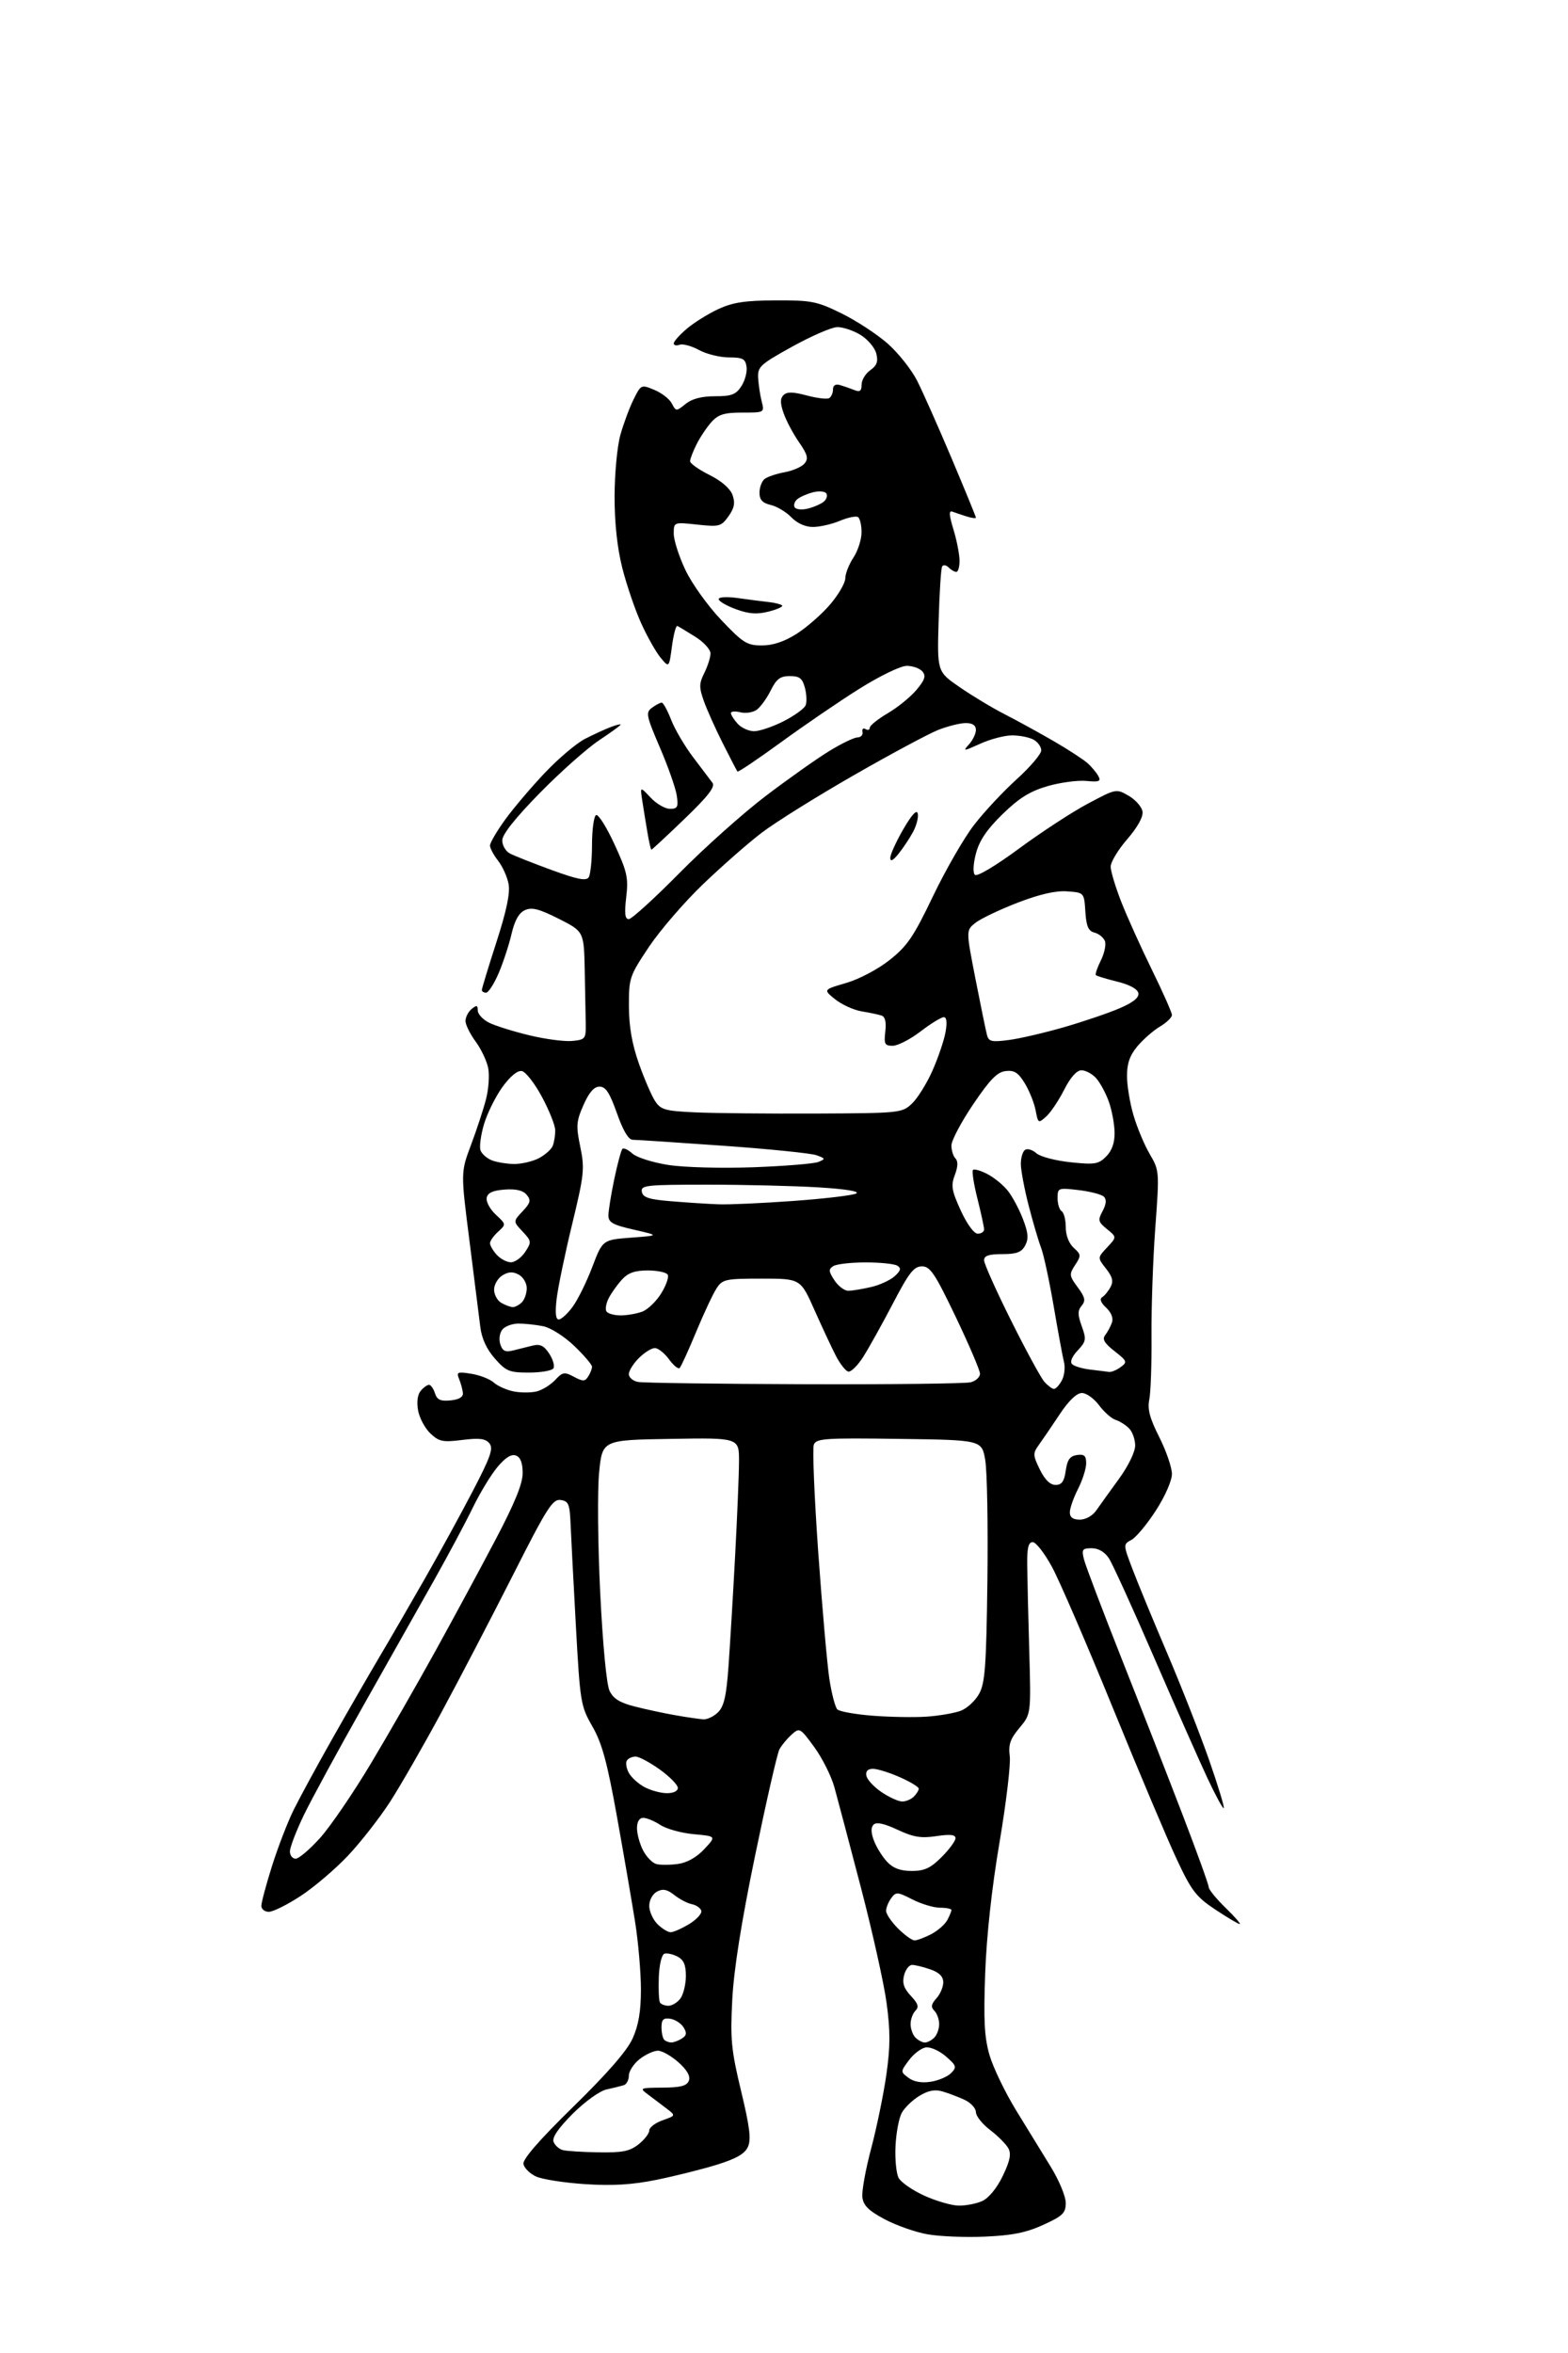 <?xml version="1.0" encoding="UTF-8" standalone="no"?>
<svg 
  version="1.1" 
  xmlns="http://www.w3.org/2000/svg" 
  xmlns:xlink="http://www.w3.org/1999/xlink" 
  xmlns:svg="http://www.w3.org/2000/svg"
  xmlns:rdf="http://www.w3.org/1999/02/22-rdf-syntax-ns#"
  xmlns:cc="http://creativecommons.org/ns#"
  xmlns:dc="http://purl.org/dc/elements/1.1/"
  viewBox="0 0 384 576"
  width="384"
  height="576"
>
<style>svg {background-color: white; }</style>"
<path stroke="none" fill="black" fill-rule="evenodd" d="M241.27,547.51C236.45,547.73 230.07,547.47 227.11,546.94C224.14,546.41 219.42,544.74 216.61,543.24C212.69,541.14 211.43,539.88 211.19,537.85C211.02,536.38 212.00,530.98 213.37,525.85C214.73,520.71 216.40,512.58 217.08,507.78C218.05,500.95 218.05,497.17 217.12,490.28C216.46,485.45 213.62,472.73 210.82,462.00C208.02,451.27 205.10,440.25 204.34,437.50C203.57,434.75 201.35,430.32 199.40,427.66C195.92,422.91 195.81,422.86 193.83,424.65C192.72,425.66 191.39,427.27 190.88,428.23C190.36,429.19 187.68,440.90 184.92,454.24C181.54,470.59 179.72,482.09 179.33,489.50C178.83,499.25 179.07,501.79 181.49,511.86C183.62,520.71 183.99,523.73 183.16,525.55C182.38,527.25 180.30,528.44 175.53,529.92C171.92,531.03 165.27,532.70 160.76,533.61C154.76,534.82 150.03,535.11 143.21,534.66C138.07,534.32 132.66,533.47 131.20,532.76C129.73,532.06 128.37,530.70 128.19,529.74C127.96,528.58 132.07,523.86 140.37,515.74C148.77,507.53 153.56,502.02 154.93,499.00C156.38,495.77 156.96,492.39 156.96,487.00C156.96,482.88 156.32,475.45 155.54,470.50C154.75,465.55 152.75,453.93 151.09,444.68C148.70,431.39 147.44,426.76 145.09,422.65C142.20,417.61 142.07,416.82 141.03,397.97C140.44,387.26 139.86,376.02 139.73,373.00C139.53,368.17 139.23,367.46 137.29,367.19C135.34,366.91 133.95,369.10 125.56,385.69C120.32,396.03 112.46,411.13 108.07,419.24C103.69,427.35 98.02,437.21 95.47,441.16C92.91,445.10 88.28,451.02 85.16,454.32C82.05,457.61 76.84,462.03 73.59,464.15C70.35,466.27 66.86,468.00 65.84,468.00C64.83,468.00 64.00,467.35 64.00,466.55C64.00,465.76 65.17,461.37 66.61,456.80C68.05,452.24 70.44,446.02 71.94,443.00C73.44,439.98 77.72,432.10 81.46,425.50C85.19,418.90 90.38,409.90 92.99,405.50C95.60,401.10 100.56,392.55 104.01,386.50C107.47,380.45 112.73,370.85 115.70,365.16C120.15,356.63 120.88,354.56 119.85,353.32C118.88,352.15 117.40,351.97 113.21,352.49C108.46,353.09 107.52,352.90 105.42,350.92C104.11,349.69 102.75,347.17 102.40,345.33C102.01,343.26 102.25,341.41 103.01,340.49C103.69,339.67 104.61,339.00 105.06,339.00C105.50,339.00 106.16,339.93 106.52,341.06C107.03,342.66 107.87,343.05 110.34,342.81C112.43,342.60 113.45,341.99 113.36,341.00C113.28,340.18 112.87,338.64 112.44,337.59C111.74,335.86 112.01,335.74 115.46,336.30C117.54,336.64 120.01,337.60 120.94,338.45C121.87,339.29 124.05,340.26 125.78,340.61C127.51,340.95 130.06,340.95 131.44,340.61C132.82,340.26 134.85,339.00 135.96,337.81C137.78,335.86 138.22,335.78 140.55,337.03C142.77,338.21 143.26,338.20 144.05,336.95C144.56,336.15 144.98,335.09 144.98,334.58C144.99,334.07 143.04,331.78 140.64,329.48C138.18,327.13 134.86,325.02 133.02,324.65C131.22,324.29 128.51,324.00 127.00,324.00C125.48,324.00 123.70,324.65 123.04,325.45C122.36,326.27 122.13,327.84 122.52,329.05C123.05,330.72 123.73,331.06 125.60,330.60C126.92,330.27 129.09,329.73 130.41,329.40C132.27,328.94 133.21,329.39 134.50,331.36C135.42,332.76 135.88,334.38 135.53,334.96C135.17,335.53 132.48,336.00 129.54,336.00C124.71,336.00 123.92,335.67 121.17,332.54C119.16,330.25 117.96,327.64 117.62,324.79C117.33,322.43 116.14,312.96 114.97,303.74C112.83,286.97 112.83,286.97 115.36,280.24C116.75,276.53 118.40,271.52 119.02,269.09C119.65,266.67 119.90,263.26 119.57,261.52C119.24,259.78 117.86,256.84 116.49,254.98C115.12,253.13 114.00,250.85 114.00,249.93C114.00,249.00 114.67,247.68 115.50,247.00C116.73,245.98 117.00,246.05 117.00,247.35C117.00,248.23 118.24,249.57 119.75,250.34C121.26,251.10 125.70,252.49 129.61,253.43C133.52,254.38 138.25,255.00 140.11,254.82C143.31,254.52 143.50,254.29 143.45,250.75C143.42,248.69 143.31,242.73 143.20,237.51C143.00,228.03 143.00,228.03 136.85,224.92C132.01,222.48 130.24,222.03 128.55,222.80C127.08,223.47 126.04,225.32 125.27,228.64C124.65,231.31 123.23,235.64 122.11,238.25C120.99,240.86 119.61,243.00 119.04,243.00C118.47,243.00 118.00,242.71 118.00,242.35C118.00,241.98 119.61,236.72 121.57,230.64C124.06,222.94 124.96,218.62 124.55,216.40C124.22,214.64 123.06,212.07 121.97,210.69C120.89,209.31 120.00,207.64 120.00,206.98C120.00,206.31 121.67,203.46 123.72,200.63C125.76,197.81 130.15,192.64 133.47,189.15C136.79,185.65 141.20,181.92 143.28,180.86C145.37,179.80 148.18,178.50 149.53,177.99C150.89,177.47 152.00,177.20 152.00,177.38C152.00,177.57 149.60,179.31 146.68,181.25C143.75,183.20 137.22,189.00 132.18,194.14C126.19,200.25 123.00,204.27 123.00,205.71C123.00,206.93 123.83,208.38 124.86,208.92C125.88,209.47 130.46,211.28 135.05,212.96C141.43,215.29 143.57,215.71 144.18,214.75C144.61,214.06 144.98,210.49 144.98,206.81C144.99,203.13 145.43,199.85 145.96,199.53C146.48,199.20 148.50,202.38 150.45,206.60C153.59,213.40 153.92,214.86 153.36,219.63C152.89,223.62 153.05,225.00 153.99,225.00C154.68,225.00 160.26,219.93 166.38,213.73C172.49,207.54 182.00,199.05 187.50,194.87C193.00,190.70 199.97,185.76 202.99,183.91C206.00,182.05 209.15,180.53 209.99,180.52C210.82,180.51 211.38,179.90 211.23,179.18C211.07,178.45 211.41,178.14 211.98,178.48C212.54,178.83 213.00,178.68 213.00,178.15C213.00,177.62 214.98,176.03 217.39,174.61C219.81,173.20 222.97,170.63 224.42,168.91C226.49,166.46 226.81,165.47 225.91,164.39C225.27,163.62 223.55,163.00 222.07,163.00C220.55,163.00 215.55,165.42 210.45,168.61C205.53,171.70 196.87,177.61 191.21,181.74C185.54,185.86 180.77,189.08 180.60,188.87C180.44,188.67 178.83,185.57 177.03,182.00C175.23,178.43 173.13,173.75 172.37,171.61C171.18,168.25 171.19,167.32 172.50,164.71C173.32,163.05 174.00,160.91 174.00,159.95C174.00,158.98 172.31,157.15 170.25,155.86C168.19,154.58 166.22,153.39 165.88,153.23C165.55,153.06 164.95,155.30 164.56,158.21C163.85,163.50 163.85,163.50 161.78,161.00C160.63,159.62 158.48,155.80 156.99,152.50C155.50,149.20 153.43,143.12 152.39,139.00C151.16,134.11 150.50,128.02 150.51,121.50C150.52,116.00 151.15,109.25 151.92,106.50C152.69,103.75 154.14,99.83 155.15,97.80C156.98,94.12 157.02,94.10 160.25,95.44C162.04,96.18 163.97,97.68 164.53,98.78C165.55,100.73 165.61,100.73 167.90,98.88C169.46,97.62 171.81,97.00 175.09,97.00C179.14,97.00 180.22,96.59 181.55,94.56C182.43,93.21 183.01,91.08 182.83,89.81C182.55,87.84 181.91,87.50 178.50,87.49C176.30,87.49 173.00,86.67 171.16,85.67C169.32,84.67 167.19,84.10 166.41,84.40C165.63,84.69 165.00,84.54 165.00,84.06C165.00,83.57 166.46,81.94 168.25,80.43C170.04,78.92 173.53,76.76 176.00,75.62C179.52,74.01 182.58,73.56 190.02,73.53C198.76,73.50 200.07,73.76 206.11,76.73C209.73,78.51 214.80,81.83 217.39,84.11C219.98,86.39 223.23,90.49 224.62,93.23C226.00,95.97 229.81,104.53 233.07,112.25C236.33,119.97 239.00,126.48 239.00,126.71C239.00,126.94 237.99,126.82 236.75,126.43C235.51,126.04 233.95,125.52 233.27,125.26C232.34,124.91 232.40,126.01 233.51,129.65C234.32,132.32 234.98,135.74 234.99,137.25C235.00,138.76 234.64,140.00 234.20,140.00C233.76,140.00 232.91,139.51 232.31,138.91C231.71,138.31 231.00,138.20 230.73,138.66C230.45,139.12 230.07,145.10 229.87,151.95C229.50,164.41 229.50,164.41 235.00,168.20C238.03,170.29 242.97,173.27 246.00,174.82C249.03,176.37 254.43,179.33 258.00,181.40C261.57,183.47 265.33,185.91 266.34,186.82C267.36,187.73 268.55,189.17 269.00,190.01C269.68,191.28 269.18,191.47 266.00,191.17C263.90,190.97 259.63,191.55 256.52,192.45C252.23,193.70 249.56,195.36 245.52,199.30C241.70,203.02 239.85,205.75 239.02,208.88C238.34,211.44 238.22,213.62 238.75,214.15C239.27,214.67 243.76,212.00 249.58,207.71C255.05,203.68 262.64,198.73 266.45,196.71C273.36,193.04 273.38,193.04 276.44,194.82C278.12,195.80 279.64,197.54 279.80,198.68C279.99,199.97 278.57,202.53 276.05,205.44C273.82,208.01 272.00,211.03 272.00,212.14C272.00,213.25 273.18,217.16 274.62,220.83C276.06,224.50 279.44,231.97 282.12,237.44C284.80,242.90 287.00,247.87 287.00,248.47C287.00,249.07 285.69,250.34 284.08,251.29C282.48,252.24 280.00,254.40 278.58,256.08C276.69,258.33 276.00,260.29 276.00,263.40C276.00,265.73 276.72,270.08 277.61,273.07C278.49,276.06 280.28,280.32 281.59,282.55C283.93,286.55 283.94,286.79 282.93,300.55C282.36,308.22 281.95,320.12 282.00,327.00C282.06,333.88 281.81,340.89 281.46,342.60C280.97,344.95 281.57,347.18 283.91,351.82C285.61,355.19 287.00,359.24 287.00,360.82C287.00,362.46 285.32,366.29 283.07,369.77C280.91,373.12 278.21,376.35 277.09,376.95C275.04,378.05 275.04,378.05 277.41,384.28C278.71,387.70 282.56,397.02 285.97,405.00C289.37,412.98 293.93,424.62 296.12,430.87C298.30,437.13 299.91,442.42 299.70,442.63C299.49,442.84 297.69,439.52 295.69,435.26C293.69,430.99 287.81,417.70 282.62,405.72C277.44,393.74 272.46,382.83 271.57,381.47C270.54,379.90 269.01,379.00 267.37,379.00C265.05,379.00 264.85,379.28 265.47,381.75C265.85,383.26 269.99,394.18 274.67,406.00C279.35,417.82 286.07,435.01 289.59,444.18C293.12,453.36 296.00,461.35 296.00,461.93C296.00,462.52 297.85,464.80 300.12,467.00C302.39,469.20 303.95,471.00 303.61,471.00C303.26,471.00 300.57,469.40 297.63,467.45C292.92,464.33 291.81,462.88 288.21,455.20C285.96,450.42 278.89,433.68 272.50,418.00C266.10,402.32 259.40,386.80 257.59,383.50C255.79,380.20 253.69,377.50 252.91,377.50C251.86,377.50 251.51,378.91 251.56,383.00C251.59,386.02 251.81,395.50 252.06,404.05C252.50,419.60 252.50,419.60 249.66,422.98C247.39,425.69 246.92,427.07 247.29,429.93C247.54,431.89 246.41,441.38 244.78,451.00C242.89,462.10 241.61,473.82 241.27,483.05C240.85,494.61 241.07,498.72 242.33,503.08C243.21,506.09 246.12,512.15 248.80,516.53C251.48,520.91 255.32,527.17 257.34,530.44C259.35,533.71 261.00,537.67 261.00,539.25C261.00,541.74 260.30,542.43 255.52,544.62C251.37,546.52 247.93,547.22 241.27,547.51zM234.70,539.92C236.46,539.96 239.10,539.46 240.55,538.80C242.14,538.07 244.14,535.63 245.57,532.67C247.33,529.02 247.69,527.28 246.96,525.92C246.42,524.91 244.40,522.88 242.49,521.42C240.57,519.96 239.00,517.99 239.00,517.04C239.00,516.10 237.76,514.75 236.25,514.04C234.74,513.34 232.31,512.41 230.85,511.98C228.96,511.42 227.34,511.73 225.17,513.05C223.49,514.06 221.55,515.93 220.85,517.20C220.15,518.46 219.46,522.13 219.31,525.34C219.15,528.56 219.50,532.06 220.07,533.14C220.65,534.21 223.45,536.16 226.31,537.46C229.16,538.77 232.94,539.87 234.70,539.92zM146.62,526.88C152.41,526.98 154.22,526.62 156.37,524.93C157.81,523.79 159.00,522.26 159.00,521.53C159.00,520.79 160.46,519.68 162.25,519.04C165.50,517.89 165.50,517.89 163.29,516.19C162.07,515.26 160.04,513.73 158.79,512.79C156.54,511.12 156.60,511.09 162.28,511.04C166.71,511.01 168.21,510.61 168.70,509.34C169.12,508.23 168.28,506.75 166.15,504.84C164.40,503.28 162.14,502.00 161.12,502.00C160.10,502.00 158.08,502.93 156.63,504.07C155.19,505.21 154.00,507.03 154.00,508.10C154.00,509.18 153.44,510.24 152.75,510.45C152.06,510.66 150.16,511.13 148.52,511.49C146.85,511.86 143.22,514.48 140.25,517.44C136.73,520.97 135.16,523.26 135.57,524.31C135.90,525.18 136.92,526.08 137.84,526.33C138.75,526.57 142.70,526.82 146.62,526.88zM227.93,509.60C229.82,509.31 232.07,508.35 232.93,507.47C234.36,506.02 234.24,505.65 231.63,503.38C230.05,502.01 227.85,501.03 226.73,501.20C225.61,501.36 223.76,502.77 222.60,504.33C220.50,507.15 220.50,507.16 222.50,508.65C223.79,509.61 225.71,509.95 227.93,509.60zM164.42,499.98C165.01,499.98 166.18,499.54 167.00,499.01C168.16,498.27 168.25,497.65 167.40,496.28C166.79,495.30 165.33,494.36 164.15,494.18C162.46,493.93 162.00,494.37 162.00,496.26C162.00,497.59 162.30,498.97 162.67,499.33C163.03,499.70 163.82,499.99 164.42,499.98zM226.50,500.00C227.10,500.00 228.14,499.46 228.80,498.80C229.46,498.14 230.00,496.66 230.00,495.50C230.00,494.34 229.47,492.87 228.82,492.22C227.92,491.32 228.04,490.61 229.32,489.19C230.25,488.18 231.00,486.41 231.00,485.27C231.00,483.84 230.02,482.85 227.85,482.10C226.12,481.49 224.10,481.00 223.37,481.00C222.64,481.00 221.75,482.15 221.40,483.56C220.92,485.44 221.36,486.76 223.06,488.57C224.85,490.47 225.10,491.30 224.19,492.21C223.53,492.87 223.00,494.34 223.00,495.50C223.00,496.66 223.54,498.14 224.20,498.80C224.86,499.46 225.90,500.00 226.50,500.00zM163.70,491.00C164.57,491.00 165.88,490.21 166.61,489.25C167.34,488.29 167.95,485.83 167.97,483.79C167.99,481.04 167.46,479.78 165.94,478.97C164.81,478.37 163.36,478.05 162.71,478.26C162.04,478.49 161.45,480.96 161.34,484.04C161.23,487.00 161.36,489.78 161.63,490.21C161.90,490.65 162.83,491.00 163.70,491.00zM223.97,475.00C224.59,475.00 226.41,474.32 228.02,473.49C229.63,472.66 231.40,471.11 231.97,470.06C232.54,469.00 233.00,467.88 233.00,467.57C233.00,467.25 231.75,467.00 230.21,467.00C228.68,467.00 225.64,466.09 223.46,464.98C219.75,463.09 219.42,463.07 218.25,464.67C217.56,465.61 217.00,467.01 217.00,467.77C217.00,468.53 218.32,470.47 219.92,472.08C221.53,473.68 223.35,475.00 223.97,475.00zM164.25,473.00C164.94,472.99 167.00,472.08 168.82,470.97C170.65,469.85 171.96,468.39 171.74,467.72C171.52,467.05 170.47,466.33 169.42,466.13C168.37,465.93 166.45,464.92 165.15,463.90C163.36,462.49 162.33,462.29 160.89,463.06C159.82,463.63 159.00,465.14 159.00,466.54C159.00,467.89 159.90,469.90 161.00,471.00C162.10,472.10 163.56,473.00 164.25,473.00zM223.27,458.00C226.41,458.00 227.89,457.31 230.60,454.60C232.47,452.73 234.00,450.65 234.00,449.99C234.00,449.11 232.71,448.97 229.32,449.47C225.55,450.04 223.70,449.73 219.80,447.91C216.52,446.37 214.63,445.97 213.94,446.66C213.25,447.35 213.28,448.61 214.03,450.59C214.64,452.19 216.08,454.51 217.24,455.75C218.73,457.34 220.49,458.00 223.27,458.00zM166.00,456.29C168.23,455.99 170.58,454.68 172.47,452.66C175.43,449.50 175.43,449.50 169.92,449.00C166.89,448.73 163.21,447.71 161.74,446.75C160.27,445.79 158.38,445.00 157.54,445.00C156.56,445.00 156.00,445.92 156.00,447.55C156.00,448.95 156.67,451.39 157.49,452.97C158.30,454.55 159.77,456.05 160.74,456.31C161.71,456.56 164.07,456.55 166.00,456.29zM72.41,455.00C73.18,455.00 75.89,452.70 78.42,449.88C80.95,447.06 86.55,438.85 90.87,431.63C95.19,424.41 102.32,411.98 106.72,404.00C111.12,396.02 117.71,383.83 121.36,376.89C126.05,367.98 128.00,363.21 128.00,360.61C128.00,358.13 127.47,356.73 126.36,356.31C125.24,355.88 123.79,356.78 121.85,359.09C120.27,360.96 117.56,365.43 115.82,369.00C114.09,372.57 109.89,380.45 106.49,386.50C103.09,392.55 95.22,406.50 89.00,417.50C82.78,428.50 76.18,440.64 74.34,444.47C72.50,448.31 71.00,452.24 71.00,453.22C71.00,454.20 71.63,455.00 72.41,455.00zM220.95,441.00C221.86,441.00 223.14,440.46 223.80,439.80C224.46,439.14 225.00,438.26 225.00,437.85C225.00,437.43 222.92,436.17 220.37,435.05C217.83,433.92 214.87,433.00 213.80,433.00C212.50,433.00 211.96,433.57 212.18,434.71C212.37,435.66 214.04,437.46 215.90,438.71C217.77,439.97 220.04,441.00 220.95,441.00zM163.25,438.96C164.89,438.98 166.00,438.46 166.00,437.67C166.00,436.94 164.01,434.91 161.59,433.17C159.16,431.43 156.49,430.00 155.65,430.00C154.81,430.00 153.85,430.44 153.51,430.98C153.18,431.52 153.39,432.86 153.98,433.96C154.57,435.06 156.28,436.63 157.78,437.44C159.27,438.25 161.74,438.94 163.25,438.96zM172.25,420.88C173.21,420.95 174.84,420.16 175.87,419.13C177.31,417.69 177.90,415.09 178.41,407.88C178.78,402.72 179.51,390.62 180.02,381.00C180.54,371.38 180.97,360.90 180.98,357.73C181.00,351.95 181.00,351.95 164.25,352.23C147.50,352.50 147.50,352.50 146.72,360.50C146.29,364.90 146.41,378.13 146.99,389.91C147.62,402.69 148.54,412.36 149.28,413.91C150.20,415.83 151.81,416.83 155.51,417.76C158.25,418.46 162.75,419.42 165.50,419.90C168.25,420.38 171.29,420.82 172.25,420.88zM227.00,420.22C230.03,420.01 233.76,419.36 235.30,418.78C236.84,418.20 238.86,416.32 239.80,414.61C241.24,411.97 241.55,407.79 241.81,386.98C241.98,373.49 241.75,360.22 241.29,357.48C240.46,352.50 240.46,352.50 220.20,352.23C201.92,351.98 199.89,352.12 199.30,353.66C198.94,354.59 199.43,366.42 200.38,379.93C201.34,393.44 202.57,407.43 203.11,411.00C203.66,414.57 204.54,417.93 205.06,418.45C205.58,418.97 209.49,419.67 213.75,420.00C218.01,420.33 223.97,420.43 227.00,420.22zM264.45,372.00C265.87,372.00 267.57,371.05 268.47,369.75C269.33,368.51 271.83,365.04 274.02,362.03C276.33,358.85 278.00,355.42 278.00,353.85C278.00,352.36 277.32,350.47 276.49,349.64C275.67,348.81 274.17,347.87 273.17,347.56C272.18,347.24 270.37,345.63 269.15,343.99C267.93,342.35 266.05,341.00 264.96,341.00C263.68,341.00 261.74,342.85 259.49,346.25C257.57,349.14 255.28,352.50 254.40,353.72C252.93,355.76 252.94,356.22 254.65,359.72C255.87,362.22 257.18,363.50 258.50,363.50C260.02,363.50 260.62,362.67 261.00,360.00C261.38,357.32 262.03,356.43 263.75,356.18C265.54,355.93 266.00,356.35 266.00,358.22C266.00,359.52 265.10,362.34 264.00,364.50C262.90,366.66 262.00,369.23 262.00,370.21C262.00,371.44 262.76,372.00 264.45,372.00zM258.12,340.00C258.57,340.00 259.43,339.06 260.05,337.91C260.67,336.76 260.90,334.74 260.57,333.43C260.24,332.12 259.10,325.95 258.04,319.73C256.97,313.50 255.59,307.07 254.96,305.45C254.34,303.83 252.96,299.17 251.91,295.09C250.86,291.01 250.00,286.43 250.00,284.90C250.00,283.37 250.48,281.82 251.06,281.46C251.65,281.10 252.89,281.48 253.81,282.31C254.74,283.14 258.49,284.13 262.14,284.51C268.09,285.14 269.01,284.99 270.89,283.11C272.31,281.69 272.99,279.77 272.96,277.25C272.93,275.19 272.30,271.78 271.55,269.68C270.80,267.58 269.40,265.00 268.44,263.93C267.48,262.87 265.87,262.00 264.86,262.00C263.69,262.00 262.17,263.69 260.62,266.75C259.30,269.36 257.32,272.31 256.23,273.30C254.29,275.05 254.23,275.01 253.62,271.80C253.27,269.98 252.08,267.01 250.97,265.19C249.37,262.56 248.40,261.94 246.28,262.19C244.22,262.43 242.42,264.27 238.31,270.36C235.39,274.68 233.00,279.20 233.00,280.41C233.00,281.61 233.45,283.05 233.99,283.59C234.65,284.25 234.60,285.61 233.84,287.62C232.85,290.23 233.05,291.43 235.29,296.33C236.83,299.68 238.53,302.00 239.44,302.00C240.30,302.00 241.00,301.53 241.00,300.96C241.00,300.38 240.27,296.99 239.37,293.42C238.47,289.85 237.98,286.69 238.28,286.39C238.57,286.09 240.17,286.55 241.82,287.41C243.47,288.26 245.74,290.12 246.85,291.54C247.97,292.96 249.62,296.07 250.53,298.45C251.82,301.82 251.94,303.25 251.06,304.89C250.17,306.55 248.98,307.00 245.46,307.00C242.14,307.00 241.00,307.39 241.00,308.51C241.00,309.35 243.97,315.98 247.61,323.26C251.24,330.54 254.91,337.29 255.76,338.25C256.61,339.21 257.67,340.00 258.12,340.00zM197.00,338.85C218.18,338.92 236.51,338.70 237.75,338.37C238.99,338.04 240.00,337.10 240.00,336.28C240.00,335.47 237.33,329.22 234.07,322.40C228.95,311.71 227.81,310.00 225.78,310.00C223.82,310.00 222.61,311.54 218.71,319.02C216.12,323.98 212.85,329.86 211.44,332.09C210.04,334.31 208.35,335.96 207.70,335.75C207.04,335.54 205.70,333.82 204.72,331.93C203.74,330.04 201.39,325.01 199.49,320.75C196.05,313.00 196.05,313.00 186.55,313.00C177.63,313.00 176.95,313.15 175.48,315.39C174.62,316.70 172.37,321.49 170.49,326.02C168.61,330.56 166.79,334.54 166.45,334.88C166.11,335.22 164.94,334.26 163.84,332.75C162.73,331.24 161.18,330.00 160.37,330.00C159.57,330.00 157.80,331.10 156.45,332.45C155.10,333.80 154.00,335.57 154.00,336.38C154.00,337.20 155.01,338.06 156.25,338.29C157.49,338.53 175.82,338.78 197.00,338.85zM271.56,335.84C272.14,335.93 273.44,335.40 274.43,334.67C276.14,333.43 276.04,333.18 272.94,330.75C270.46,328.81 269.88,327.82 270.66,326.83C271.23,326.10 271.97,324.72 272.31,323.76C272.70,322.68 272.16,321.29 270.89,320.11C269.59,318.90 269.24,317.97 269.92,317.55C270.51,317.19 271.43,316.06 271.97,315.05C272.72,313.66 272.44,312.56 270.86,310.55C268.76,307.88 268.76,307.88 271.13,305.36C273.50,302.83 273.50,302.83 271.10,300.88C268.93,299.12 268.82,298.70 270.03,296.45C270.92,294.78 271.03,293.63 270.35,292.95C269.80,292.40 267.02,291.67 264.17,291.33C259.12,290.74 259.00,290.78 259.00,293.30C259.00,294.72 259.45,296.16 260.00,296.50C260.55,296.84 261.00,298.60 261.00,300.40C261.00,302.39 261.77,304.39 262.95,305.46C264.77,307.10 264.79,307.38 263.30,309.66C261.80,311.95 261.84,312.29 263.92,315.11C265.74,317.57 265.92,318.39 264.90,319.62C263.90,320.83 263.90,321.83 264.92,324.65C266.08,327.87 266.00,328.37 263.91,330.60C262.50,332.10 261.99,333.38 262.56,333.94C263.08,334.45 265.07,335.04 267.00,335.27C268.93,335.49 270.98,335.75 271.56,335.84zM136.83,323.00C137.44,323.00 138.97,321.62 140.22,319.92C141.47,318.23 143.64,313.85 145.04,310.17C147.58,303.50 147.58,303.50 154.54,302.97C161.50,302.45 161.50,302.45 155.25,301.02C150.08,299.85 149.00,299.25 149.00,297.55C149.00,296.42 149.64,292.42 150.43,288.65C151.22,284.88 152.12,281.55 152.43,281.24C152.74,280.93 153.84,281.45 154.88,282.39C155.91,283.33 159.85,284.58 163.63,285.17C167.50,285.78 176.61,286.02 184.50,285.74C192.20,285.45 199.36,284.87 200.41,284.44C202.20,283.71 202.17,283.61 199.98,282.80C198.69,282.32 188.38,281.27 177.07,280.47C165.76,279.67 155.80,279.01 154.93,279.01C153.91,279.00 152.57,276.74 151.08,272.50C149.31,267.51 148.33,266.00 146.83,266.00C145.49,266.00 144.27,267.39 142.90,270.49C141.13,274.50 141.04,275.58 142.11,280.74C143.21,286.07 143.06,287.52 140.11,299.71C138.35,306.96 136.65,315.17 136.32,317.95C135.92,321.34 136.09,323.00 136.83,323.00zM151.99,322.00C153.58,322.00 155.97,321.58 157.31,321.07C158.65,320.56 160.74,318.55 161.94,316.59C163.15,314.64 163.86,312.58 163.51,312.02C163.17,311.46 160.96,311.00 158.62,311.00C155.46,311.00 153.81,311.59 152.30,313.25C151.17,314.49 149.72,316.52 149.08,317.77C148.43,319.02 148.18,320.48 148.51,321.02C148.85,321.56 150.41,322.00 151.99,322.00zM125.55,319.97C126.13,319.99 127.14,319.46 127.80,318.80C128.46,318.14 129.00,316.58 129.00,315.34C129.00,314.09 128.11,312.59 127.02,312.01C125.58,311.24 124.50,311.30 123.02,312.22C121.91,312.91 121.00,314.48 121.00,315.69C121.00,316.91 121.79,318.36 122.75,318.92C123.71,319.48 124.97,319.95 125.55,319.97zM207.77,315.98C208.72,315.96 211.22,315.55 213.32,315.06C215.43,314.58 218.02,313.38 219.10,312.41C220.59,311.06 220.75,310.46 219.77,309.84C219.07,309.39 215.57,309.03 212.00,309.03C208.43,309.03 204.86,309.44 204.08,309.93C202.87,310.70 202.91,311.21 204.35,313.41C205.28,314.84 206.82,315.99 207.77,315.98zM125.13,309.00C126.13,309.00 127.70,307.86 128.62,306.46C130.20,304.04 130.18,303.82 127.97,301.46C125.65,299.00 125.65,299.00 127.97,296.53C129.93,294.44 130.09,293.81 128.98,292.48C128.09,291.40 126.38,291.00 123.60,291.20C120.67,291.42 119.42,291.99 119.19,293.23C119.01,294.19 120.01,296.03 121.42,297.34C123.96,299.70 123.97,299.72 121.99,301.51C120.90,302.50 120.00,303.77 120.00,304.33C120.00,304.89 120.74,306.17 121.65,307.17C122.57,308.18 124.13,309.00 125.13,309.00zM176.00,294.81C178.47,294.91 186.73,294.53 194.35,293.98C201.97,293.43 208.88,292.61 209.70,292.15C210.61,291.64 207.03,291.06 200.44,290.66C194.53,290.30 182.30,290.00 173.27,290.00C158.18,290.00 156.88,290.14 157.19,291.75C157.45,293.15 158.92,293.62 164.51,294.07C168.35,294.39 173.53,294.72 176.00,294.81zM125.80,284.94C127.61,284.97 130.37,284.34 131.93,283.54C133.48,282.73 135.04,281.35 135.38,280.46C135.72,279.56 135.99,277.86 135.97,276.67C135.96,275.48 134.49,271.80 132.72,268.51C130.95,265.21 128.74,262.37 127.80,262.19C126.74,261.99 124.96,263.46 123.04,266.10C121.36,268.43 119.33,272.52 118.53,275.20C117.74,277.87 117.36,280.76 117.68,281.62C118.01,282.47 119.23,283.55 120.39,284.02C121.55,284.49 123.98,284.90 125.80,284.94zM199.67,272.59C220.41,272.50 220.89,272.45 223.32,270.17C224.68,268.89 226.93,265.29 228.32,262.17C229.71,259.05 231.16,254.81 231.54,252.75C231.99,250.27 231.85,249.00 231.12,249.00C230.51,249.00 227.95,250.57 225.43,252.50C222.91,254.43 219.85,256.00 218.62,256.00C216.67,256.00 216.45,255.57 216.81,252.51C217.08,250.16 216.77,248.88 215.86,248.59C215.11,248.35 212.93,247.89 211.00,247.57C209.07,247.25 206.17,245.93 204.54,244.63C201.59,242.26 201.59,242.26 207.21,240.63C210.40,239.70 215.01,237.27 217.87,235.00C222.18,231.60 223.74,229.31 228.48,219.40C231.54,213.02 236.05,205.18 238.50,202.00C240.95,198.81 245.67,193.75 248.98,190.76C252.29,187.76 255.00,184.58 255.00,183.69C255.00,182.80 254.13,181.60 253.07,181.04C252.00,180.47 249.64,180.01 247.82,180.02C245.99,180.03 242.50,180.95 240.06,182.06C235.91,183.94 235.73,183.95 237.31,182.21C238.24,181.18 239.00,179.59 239.00,178.67C239.00,177.56 238.17,177.00 236.52,177.00C235.16,177.00 232.12,177.76 229.77,178.68C227.42,179.61 218.07,184.62 209.00,189.83C199.93,195.03 189.80,201.35 186.50,203.88C183.20,206.40 176.76,212.05 172.19,216.43C167.63,220.80 161.66,227.71 158.94,231.77C154.16,238.93 154.00,239.39 154.02,246.33C154.04,251.30 154.78,255.59 156.45,260.31C157.77,264.06 159.56,268.20 160.42,269.52C161.83,271.67 162.85,271.96 170.25,272.30C174.79,272.51 188.03,272.64 199.67,272.59zM247.12,254.58C249.82,254.22 255.92,252.80 260.68,251.42C265.44,250.04 271.53,247.97 274.21,246.81C277.55,245.38 278.99,244.20 278.78,243.11C278.59,242.11 276.62,241.04 273.62,240.30C270.95,239.64 268.59,238.92 268.38,238.71C268.17,238.50 268.71,236.88 269.59,235.12C270.47,233.36 270.92,231.22 270.59,230.37C270.26,229.51 269.11,228.58 268.05,228.30C266.53,227.91 266.03,226.76 265.80,223.15C265.50,218.50 265.50,218.50 261.35,218.20C258.53,217.99 254.63,218.89 249.14,221.00C244.71,222.72 240.07,224.94 238.83,225.94C236.57,227.76 236.57,227.76 238.89,239.63C240.17,246.16 241.44,252.34 241.71,253.37C242.14,254.98 242.86,255.14 247.12,254.58zM220.05,209.00C218.70,210.68 218.04,211.01 218.03,210.00C218.02,209.18 219.46,206.03 221.21,203.00C223.33,199.35 224.53,198.07 224.76,199.18C224.96,200.11 224.43,202.13 223.59,203.68C222.75,205.23 221.16,207.62 220.05,209.00zM159.53,208.00C159.38,208.00 158.94,206.09 158.55,203.75C158.15,201.41 157.59,197.93 157.29,196.00C156.75,192.50 156.75,192.50 159.33,195.25C160.75,196.76 162.88,198.00 164.06,198.00C165.93,198.00 166.15,197.56 165.74,194.75C165.48,192.96 163.62,187.68 161.61,183.00C158.24,175.14 158.10,174.41 159.67,173.25C160.61,172.56 161.69,172.00 162.06,172.00C162.43,172.00 163.47,173.91 164.38,176.25C165.29,178.59 167.72,182.70 169.77,185.40C171.82,188.09 173.94,190.89 174.48,191.62C175.20,192.60 173.44,194.88 167.63,200.47C163.32,204.61 159.68,208.00 159.53,208.00zM184.69,179.00C186.00,179.00 189.25,177.90 191.91,176.55C194.57,175.20 197.00,173.43 197.31,172.63C197.62,171.83 197.53,169.89 197.11,168.33C196.50,166.04 195.80,165.50 193.43,165.50C191.08,165.50 190.15,166.19 188.76,169.00C187.80,170.93 186.26,173.05 185.35,173.73C184.43,174.40 182.62,174.69 181.34,174.37C180.05,174.05 179.00,174.13 179.00,174.56C179.00,174.99 179.74,176.17 180.65,177.17C181.57,178.18 183.38,179.00 184.69,179.00zM186.58,158.00C189.29,158.00 192.08,157.07 195.09,155.16C197.56,153.59 201.25,150.36 203.29,147.98C205.33,145.59 207.00,142.71 207.01,141.57C207.01,140.43 207.91,138.15 209.00,136.50C210.09,134.85 210.99,132.06 210.99,130.31C211.00,128.55 210.60,126.87 210.11,126.57C209.61,126.26 207.60,126.69 205.64,127.51C203.67,128.33 200.72,129.00 199.07,129.00C197.23,129.00 195.20,128.09 193.79,126.62C192.53,125.32 190.26,123.96 188.75,123.61C186.71,123.13 186.00,122.35 186.00,120.60C186.00,119.31 186.56,117.80 187.25,117.25C187.94,116.71 190.14,115.97 192.15,115.60C194.16,115.24 196.35,114.28 197.03,113.46C198.03,112.26 197.78,111.28 195.66,108.23C194.23,106.17 192.55,102.99 191.91,101.17C191.05,98.70 191.04,97.56 191.88,96.72C192.72,95.88 194.18,95.90 197.58,96.81C200.09,97.48 202.56,97.77 203.07,97.46C203.58,97.14 204.00,96.18 204.00,95.32C204.00,94.32 204.62,93.94 205.75,94.27C206.71,94.55 208.29,95.10 209.25,95.49C210.58,96.04 211.00,95.72 211.00,94.16C211.00,93.04 211.96,91.44 213.13,90.62C214.75,89.49 215.10,88.52 214.60,86.54C214.24,85.11 212.50,83.05 210.72,81.97C208.95,80.89 206.38,80.04 205.00,80.08C203.62,80.12 198.68,82.27 194.00,84.86C186.16,89.20 185.51,89.79 185.67,92.53C185.76,94.16 186.15,96.74 186.53,98.25C187.23,101.00 187.23,101.00 181.79,101.00C177.42,101.00 175.94,101.44 174.29,103.25C173.16,104.49 171.51,106.94 170.62,108.70C169.73,110.46 169.00,112.35 169.00,112.90C169.00,113.45 171.14,114.97 173.75,116.27C176.73,117.76 178.83,119.59 179.40,121.19C180.08,123.12 179.84,124.37 178.40,126.39C176.61,128.88 176.16,129.00 170.75,128.42C165.00,127.80 165.00,127.80 165.00,130.65C165.00,132.22 166.28,136.21 167.85,139.52C169.42,142.85 173.35,148.33 176.63,151.77C181.98,157.40 182.94,158.00 186.58,158.00zM188.27,149.70C185.38,150.44 183.43,150.30 180.23,149.13C177.90,148.28 176.00,147.17 176.00,146.66C176.00,146.13 178.03,146.03 180.75,146.41C183.36,146.78 186.74,147.22 188.26,147.38C189.77,147.54 191.25,147.92 191.54,148.21C191.83,148.50 190.36,149.17 188.27,149.70zM197.85,124.50C199.30,124.14 201.05,123.37 201.73,122.81C202.42,122.24 202.71,121.34 202.38,120.81C202.05,120.27 200.60,120.14 199.15,120.50C197.70,120.86 195.95,121.63 195.27,122.19C194.58,122.76 194.29,123.66 194.62,124.19C194.95,124.73 196.40,124.86 197.85,124.50z" />

</svg>